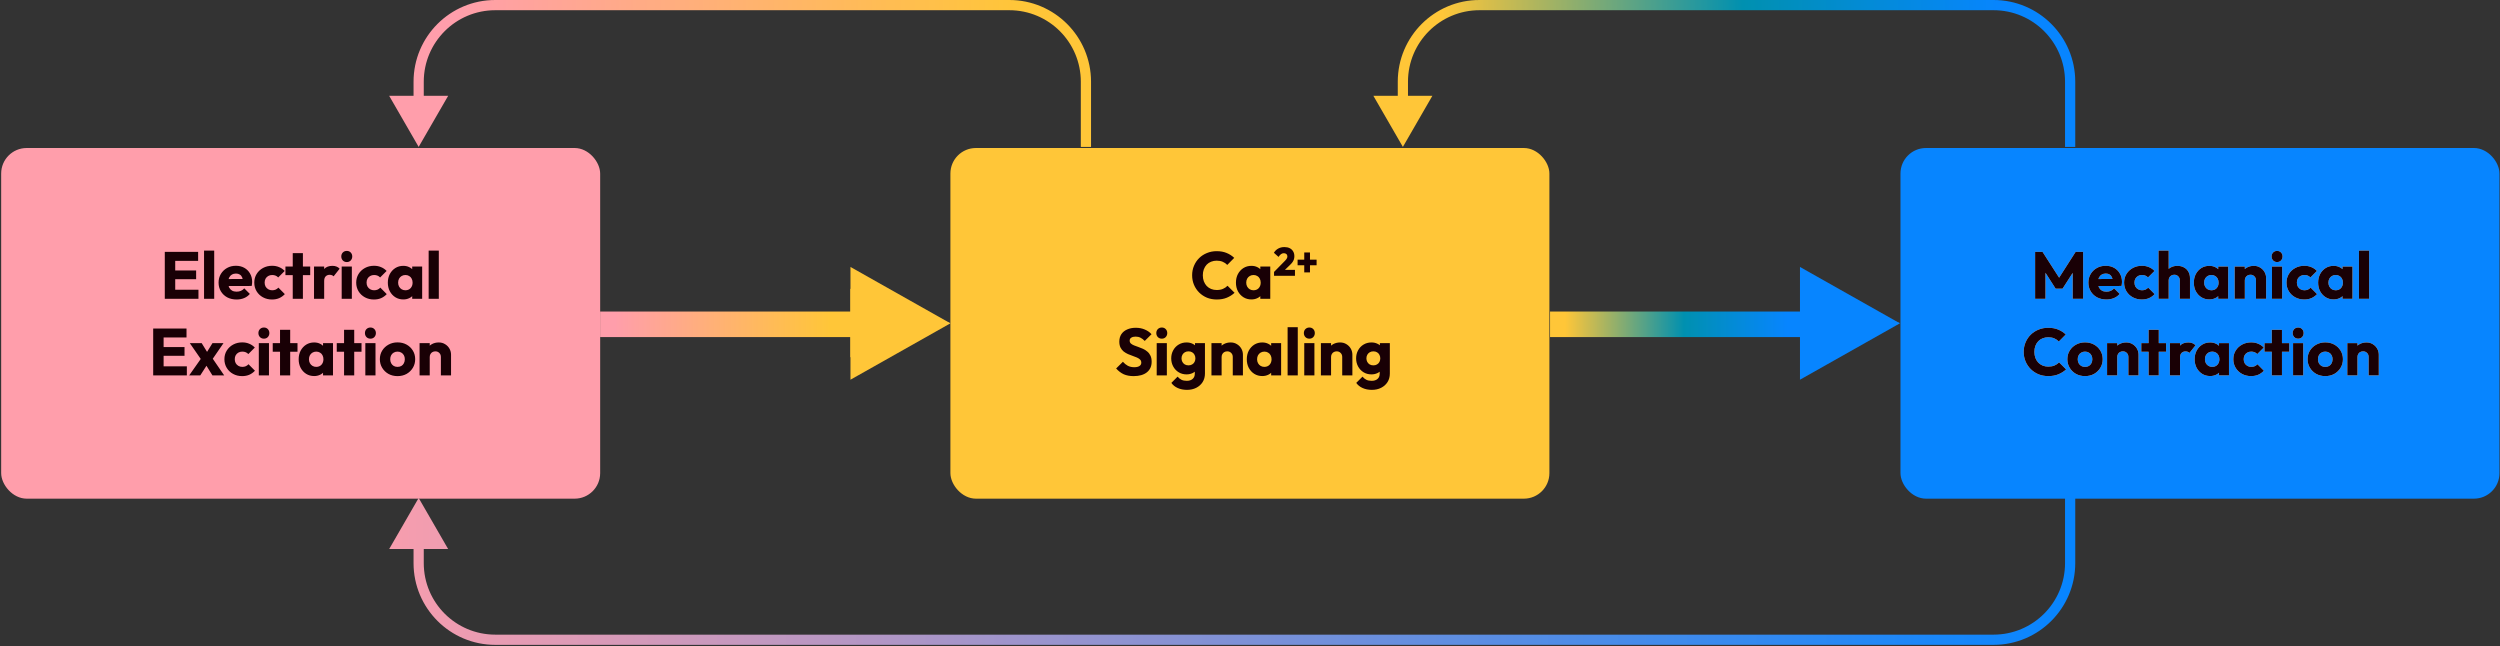 <?xml version="1.0" encoding="UTF-8"?>
<svg xmlns="http://www.w3.org/2000/svg" width="979" height="253" viewBox="0 0 979 253" fill="none">
  <rect x="0" y="0" width="979" height="253" fill="#333333" stroke="none"/>
  <rect x="0.458" y="57.958" width="234.566" height="137.319" rx="10" fill="#FF9EAB"></rect>
  <path d="M64.533 117V98.644H68.615V117H64.533ZM67.653 117V113.464H77.715V117H67.653ZM67.653 109.33V105.924H76.805V109.33H67.653ZM67.653 102.154V98.644H77.585V102.154H67.653ZM79.905 117V98.124H83.883V117H79.905ZM92.664 117.286C91.295 117.286 90.073 117.009 88.998 116.454C87.941 115.882 87.109 115.093 86.502 114.088C85.895 113.083 85.592 111.947 85.592 110.682C85.592 109.417 85.887 108.29 86.476 107.302C87.083 106.297 87.897 105.508 88.92 104.936C89.943 104.364 91.095 104.078 92.378 104.078C93.626 104.078 94.727 104.347 95.68 104.884C96.633 105.421 97.379 106.167 97.916 107.12C98.471 108.073 98.748 109.165 98.748 110.396C98.748 110.621 98.731 110.864 98.696 111.124C98.679 111.367 98.635 111.653 98.566 111.982L87.672 112.008V109.278L96.876 109.252L95.16 110.396C95.143 109.668 95.03 109.07 94.822 108.602C94.614 108.117 94.302 107.753 93.886 107.51C93.487 107.25 92.993 107.12 92.404 107.12C91.78 107.12 91.234 107.267 90.766 107.562C90.315 107.839 89.96 108.238 89.7 108.758C89.457 109.278 89.336 109.911 89.336 110.656C89.336 111.401 89.466 112.043 89.726 112.58C90.003 113.1 90.385 113.507 90.87 113.802C91.373 114.079 91.962 114.218 92.638 114.218C93.262 114.218 93.825 114.114 94.328 113.906C94.831 113.681 95.273 113.351 95.654 112.918L97.838 115.102C97.214 115.83 96.46 116.376 95.576 116.74C94.692 117.104 93.721 117.286 92.664 117.286ZM106.518 117.286C105.218 117.286 104.04 117 102.982 116.428C101.925 115.856 101.093 115.067 100.486 114.062C99.88 113.057 99.576 111.93 99.576 110.682C99.576 109.417 99.88 108.29 100.486 107.302C101.11 106.297 101.951 105.508 103.008 104.936C104.066 104.364 105.253 104.078 106.57 104.078C107.558 104.078 108.46 104.251 109.274 104.598C110.106 104.927 110.843 105.43 111.484 106.106L108.936 108.654C108.642 108.325 108.295 108.082 107.896 107.926C107.515 107.77 107.073 107.692 106.57 107.692C105.998 107.692 105.487 107.822 105.036 108.082C104.603 108.325 104.256 108.671 103.996 109.122C103.754 109.555 103.632 110.067 103.632 110.656C103.632 111.245 103.754 111.765 103.996 112.216C104.256 112.667 104.612 113.022 105.062 113.282C105.513 113.542 106.016 113.672 106.57 113.672C107.09 113.672 107.55 113.585 107.948 113.412C108.364 113.221 108.72 112.961 109.014 112.632L111.536 115.18C110.878 115.873 110.132 116.402 109.3 116.766C108.468 117.113 107.541 117.286 106.518 117.286ZM114.638 117V99.138H118.616V117H114.638ZM111.778 107.744V104.364H121.476V107.744H111.778ZM122.968 117V104.364H126.946V117H122.968ZM126.946 110.058L125.282 108.758C125.612 107.285 126.166 106.141 126.946 105.326C127.726 104.511 128.81 104.104 130.196 104.104C130.803 104.104 131.332 104.199 131.782 104.39C132.25 104.563 132.658 104.841 133.004 105.222L130.638 108.212C130.465 108.021 130.248 107.874 129.988 107.77C129.728 107.666 129.434 107.614 129.104 107.614C128.446 107.614 127.917 107.822 127.518 108.238C127.137 108.637 126.946 109.243 126.946 110.058ZM133.804 117V104.364H137.782V117H133.804ZM135.806 102.622C135.182 102.622 134.662 102.414 134.246 101.998C133.847 101.565 133.648 101.045 133.648 100.438C133.648 99.814 133.847 99.294 134.246 98.878C134.662 98.462 135.182 98.254 135.806 98.254C136.43 98.254 136.941 98.462 137.34 98.878C137.739 99.294 137.938 99.814 137.938 100.438C137.938 101.045 137.739 101.565 137.34 101.998C136.941 102.414 136.43 102.622 135.806 102.622ZM146.433 117.286C145.133 117.286 143.955 117 142.897 116.428C141.84 115.856 141.008 115.067 140.401 114.062C139.795 113.057 139.491 111.93 139.491 110.682C139.491 109.417 139.795 108.29 140.401 107.302C141.025 106.297 141.866 105.508 142.923 104.936C143.981 104.364 145.168 104.078 146.485 104.078C147.473 104.078 148.375 104.251 149.189 104.598C150.021 104.927 150.758 105.43 151.399 106.106L148.851 108.654C148.557 108.325 148.21 108.082 147.811 107.926C147.43 107.77 146.988 107.692 146.485 107.692C145.913 107.692 145.402 107.822 144.951 108.082C144.518 108.325 144.171 108.671 143.911 109.122C143.669 109.555 143.547 110.067 143.547 110.656C143.547 111.245 143.669 111.765 143.911 112.216C144.171 112.667 144.527 113.022 144.977 113.282C145.428 113.542 145.931 113.672 146.485 113.672C147.005 113.672 147.465 113.585 147.863 113.412C148.279 113.221 148.635 112.961 148.929 112.632L151.451 115.18C150.793 115.873 150.047 116.402 149.215 116.766C148.383 117.113 147.456 117.286 146.433 117.286ZM157.935 117.26C156.774 117.26 155.734 116.974 154.815 116.402C153.914 115.83 153.194 115.05 152.657 114.062C152.137 113.074 151.877 111.947 151.877 110.682C151.877 109.417 152.137 108.29 152.657 107.302C153.194 106.314 153.914 105.534 154.815 104.962C155.734 104.39 156.774 104.104 157.935 104.104C158.784 104.104 159.547 104.269 160.223 104.598C160.916 104.927 161.48 105.387 161.913 105.976C162.346 106.548 162.589 107.207 162.641 107.952V113.412C162.589 114.157 162.346 114.825 161.913 115.414C161.497 115.986 160.942 116.437 160.249 116.766C159.556 117.095 158.784 117.26 157.935 117.26ZM158.741 113.672C159.59 113.672 160.275 113.395 160.795 112.84C161.315 112.268 161.575 111.549 161.575 110.682C161.575 110.093 161.454 109.573 161.211 109.122C160.986 108.671 160.656 108.325 160.223 108.082C159.807 107.822 159.322 107.692 158.767 107.692C158.212 107.692 157.718 107.822 157.285 108.082C156.869 108.325 156.531 108.671 156.271 109.122C156.028 109.573 155.907 110.093 155.907 110.682C155.907 111.254 156.028 111.765 156.271 112.216C156.514 112.667 156.852 113.022 157.285 113.282C157.718 113.542 158.204 113.672 158.741 113.672ZM161.419 117V113.594L162.017 110.526L161.419 107.458V104.364H165.319V117H161.419ZM167.86 117V98.124H171.838V117H167.86ZM59.988 147V128.644H64.07V147H59.988ZM63.108 147V143.464H73.17V147H63.108ZM63.108 139.33V135.924H72.26V139.33H63.108ZM63.108 132.154V128.644H73.04V132.154H63.108ZM83.186 147L80.144 142.086L79.286 141.54L74.32 134.364H78.974L81.808 138.966L82.64 139.486L87.788 147H83.186ZM74.086 147L79.26 139.642L81.522 142.19L78.428 147H74.086ZM82.614 141.514L80.352 138.966L83.212 134.364H87.528L82.614 141.514ZM94.819 147.286C93.519 147.286 92.341 147 91.283 146.428C90.226 145.856 89.394 145.067 88.787 144.062C88.181 143.057 87.877 141.93 87.877 140.682C87.877 139.417 88.181 138.29 88.787 137.302C89.411 136.297 90.252 135.508 91.309 134.936C92.367 134.364 93.554 134.078 94.871 134.078C95.859 134.078 96.761 134.251 97.575 134.598C98.407 134.927 99.144 135.43 99.785 136.106L97.237 138.654C96.943 138.325 96.596 138.082 96.197 137.926C95.816 137.77 95.374 137.692 94.871 137.692C94.299 137.692 93.788 137.822 93.337 138.082C92.904 138.325 92.557 138.671 92.297 139.122C92.055 139.555 91.933 140.067 91.933 140.656C91.933 141.245 92.055 141.765 92.297 142.216C92.557 142.667 92.913 143.022 93.363 143.282C93.814 143.542 94.317 143.672 94.871 143.672C95.391 143.672 95.851 143.585 96.249 143.412C96.665 143.221 97.021 142.961 97.315 142.632L99.837 145.18C99.179 145.873 98.433 146.402 97.601 146.766C96.769 147.113 95.842 147.286 94.819 147.286ZM101.348 147V134.364H105.326V147H101.348ZM103.35 132.622C102.726 132.622 102.206 132.414 101.79 131.998C101.391 131.565 101.192 131.045 101.192 130.438C101.192 129.814 101.391 129.294 101.79 128.878C102.206 128.462 102.726 128.254 103.35 128.254C103.974 128.254 104.485 128.462 104.884 128.878C105.282 129.294 105.482 129.814 105.482 130.438C105.482 131.045 105.282 131.565 104.884 131.998C104.485 132.414 103.974 132.622 103.35 132.622ZM109.661 147V129.138H113.639V147H109.661ZM106.801 137.744V134.364H116.499V137.744H106.801ZM123.016 147.26C121.855 147.26 120.815 146.974 119.896 146.402C118.995 145.83 118.275 145.05 117.738 144.062C117.218 143.074 116.958 141.947 116.958 140.682C116.958 139.417 117.218 138.29 117.738 137.302C118.275 136.314 118.995 135.534 119.896 134.962C120.815 134.39 121.855 134.104 123.016 134.104C123.865 134.104 124.628 134.269 125.304 134.598C125.997 134.927 126.561 135.387 126.994 135.976C127.427 136.548 127.67 137.207 127.722 137.952V143.412C127.67 144.157 127.427 144.825 126.994 145.414C126.578 145.986 126.023 146.437 125.33 146.766C124.637 147.095 123.865 147.26 123.016 147.26ZM123.822 143.672C124.671 143.672 125.356 143.395 125.876 142.84C126.396 142.268 126.656 141.549 126.656 140.682C126.656 140.093 126.535 139.573 126.292 139.122C126.067 138.671 125.737 138.325 125.304 138.082C124.888 137.822 124.403 137.692 123.848 137.692C123.293 137.692 122.799 137.822 122.366 138.082C121.95 138.325 121.612 138.671 121.352 139.122C121.109 139.573 120.988 140.093 120.988 140.682C120.988 141.254 121.109 141.765 121.352 142.216C121.595 142.667 121.933 143.022 122.366 143.282C122.799 143.542 123.285 143.672 123.822 143.672ZM126.5 147V143.594L127.098 140.526L126.5 137.458V134.364H130.4V147H126.5ZM134.735 147V129.138H138.713V147H134.735ZM131.875 137.744V134.364H141.573V137.744H131.875ZM143.066 147V134.364H147.044V147H143.066ZM145.068 132.622C144.444 132.622 143.924 132.414 143.508 131.998C143.109 131.565 142.91 131.045 142.91 130.438C142.91 129.814 143.109 129.294 143.508 128.878C143.924 128.462 144.444 128.254 145.068 128.254C145.692 128.254 146.203 128.462 146.602 128.878C147 129.294 147.2 129.814 147.2 130.438C147.2 131.045 147 131.565 146.602 131.998C146.203 132.414 145.692 132.622 145.068 132.622ZM155.669 147.286C154.369 147.286 153.19 147 152.133 146.428C151.093 145.839 150.269 145.041 149.663 144.036C149.056 143.031 148.753 141.904 148.753 140.656C148.753 139.408 149.056 138.29 149.663 137.302C150.269 136.314 151.093 135.534 152.133 134.962C153.173 134.373 154.351 134.078 155.669 134.078C156.986 134.078 158.165 134.364 159.205 134.936C160.245 135.508 161.068 136.297 161.675 137.302C162.281 138.29 162.585 139.408 162.585 140.656C162.585 141.904 162.281 143.031 161.675 144.036C161.068 145.041 160.245 145.839 159.205 146.428C158.165 147 156.986 147.286 155.669 147.286ZM155.669 143.672C156.241 143.672 156.743 143.551 157.177 143.308C157.61 143.048 157.939 142.693 158.165 142.242C158.407 141.774 158.529 141.245 158.529 140.656C158.529 140.067 158.407 139.555 158.165 139.122C157.922 138.671 157.584 138.325 157.151 138.082C156.735 137.822 156.241 137.692 155.669 137.692C155.114 137.692 154.62 137.822 154.187 138.082C153.753 138.325 153.415 138.671 153.173 139.122C152.93 139.573 152.809 140.093 152.809 140.682C152.809 141.254 152.93 141.774 153.173 142.242C153.415 142.693 153.753 143.048 154.187 143.308C154.62 143.551 155.114 143.672 155.669 143.672ZM172.651 147V139.798C172.651 139.139 172.443 138.611 172.027 138.212C171.629 137.796 171.117 137.588 170.493 137.588C170.06 137.588 169.679 137.683 169.349 137.874C169.02 138.047 168.76 138.307 168.569 138.654C168.379 138.983 168.283 139.365 168.283 139.798L166.749 139.044C166.749 138.056 166.966 137.189 167.399 136.444C167.833 135.699 168.431 135.127 169.193 134.728C169.973 134.312 170.849 134.104 171.819 134.104C172.755 134.104 173.579 134.329 174.289 134.78C175.017 135.213 175.589 135.794 176.005 136.522C176.421 137.25 176.629 138.047 176.629 138.914V147H172.651ZM164.305 147V134.364H168.283V147H164.305Z" fill="#190005"></path>
  <rect x="372.179" y="57.958" width="234.566" height="137.319" rx="10" fill="#FFC638"></rect>
  <path d="M476.487 117.286C475.118 117.286 473.844 117.052 472.665 116.584C471.504 116.099 470.481 115.423 469.597 114.556C468.73 113.689 468.054 112.684 467.569 111.54C467.084 110.379 466.841 109.131 466.841 107.796C466.841 106.461 467.084 105.222 467.569 104.078C468.054 102.917 468.73 101.911 469.597 101.062C470.464 100.213 471.478 99.554 472.639 99.086C473.818 98.601 475.092 98.358 476.461 98.358C477.917 98.358 479.208 98.592 480.335 99.06C481.479 99.528 482.476 100.169 483.325 100.984L480.595 103.74C480.11 103.22 479.52 102.813 478.827 102.518C478.151 102.223 477.362 102.076 476.461 102.076C475.664 102.076 474.927 102.215 474.251 102.492C473.592 102.752 473.02 103.133 472.535 103.636C472.067 104.139 471.694 104.745 471.417 105.456C471.157 106.167 471.027 106.947 471.027 107.796C471.027 108.663 471.157 109.451 471.417 110.162C471.694 110.873 472.067 111.479 472.535 111.982C473.02 112.485 473.592 112.875 474.251 113.152C474.927 113.429 475.664 113.568 476.461 113.568C477.397 113.568 478.212 113.421 478.905 113.126C479.598 112.831 480.196 112.424 480.699 111.904L483.455 114.66C482.571 115.475 481.557 116.116 480.413 116.584C479.286 117.052 477.978 117.286 476.487 117.286ZM490.052 117.26C488.891 117.26 487.851 116.974 486.932 116.402C486.031 115.83 485.311 115.05 484.774 114.062C484.254 113.074 483.994 111.947 483.994 110.682C483.994 109.417 484.254 108.29 484.774 107.302C485.311 106.314 486.031 105.534 486.932 104.962C487.851 104.39 488.891 104.104 490.052 104.104C490.901 104.104 491.664 104.269 492.34 104.598C493.033 104.927 493.597 105.387 494.03 105.976C494.463 106.548 494.706 107.207 494.758 107.952V113.412C494.706 114.157 494.463 114.825 494.03 115.414C493.614 115.986 493.059 116.437 492.366 116.766C491.673 117.095 490.901 117.26 490.052 117.26ZM490.858 113.672C491.707 113.672 492.392 113.395 492.912 112.84C493.432 112.268 493.692 111.549 493.692 110.682C493.692 110.093 493.571 109.573 493.328 109.122C493.103 108.671 492.773 108.325 492.34 108.082C491.924 107.822 491.439 107.692 490.884 107.692C490.329 107.692 489.835 107.822 489.402 108.082C488.986 108.325 488.648 108.671 488.388 109.122C488.145 109.573 488.024 110.093 488.024 110.682C488.024 111.254 488.145 111.765 488.388 112.216C488.631 112.667 488.969 113.022 489.402 113.282C489.835 113.542 490.321 113.672 490.858 113.672ZM493.536 117V113.594L494.134 110.526L493.536 107.458V104.364H497.436V117H493.536ZM498.916 106.487L503.253 102.072C503.461 101.843 503.633 101.64 503.768 101.464C503.903 101.276 503.997 101.105 504.049 100.949C504.111 100.782 504.142 100.611 504.142 100.434C504.142 100.039 504.012 99.727 503.752 99.498C503.503 99.269 503.17 99.155 502.754 99.155C502.359 99.155 502 99.269 501.677 99.498C501.355 99.716 501.022 100.086 500.679 100.606L498.854 98.983C499.301 98.255 499.873 97.704 500.57 97.33C501.267 96.945 502.067 96.752 502.972 96.752C503.773 96.752 504.465 96.898 505.047 97.189C505.629 97.48 506.077 97.896 506.389 98.437C506.711 98.968 506.872 99.597 506.872 100.325C506.872 100.762 506.815 101.167 506.701 101.542C506.586 101.906 506.404 102.27 506.155 102.634C505.905 102.987 505.572 103.362 505.156 103.757L502.286 106.549L498.916 106.487ZM498.916 108V106.487L501.241 105.676H507.106V108H498.916ZM508.138 103.882V101.682H515.58V103.882H508.138ZM510.744 98.858H512.99V106.674H510.744V98.858ZM443.941 147.286C442.433 147.286 441.133 147.043 440.041 146.558C438.966 146.055 437.978 145.301 437.077 144.296L439.729 141.67C440.318 142.346 440.968 142.875 441.679 143.256C442.407 143.62 443.248 143.802 444.201 143.802C445.068 143.802 445.735 143.646 446.203 143.334C446.688 143.022 446.931 142.589 446.931 142.034C446.931 141.531 446.775 141.124 446.463 140.812C446.151 140.5 445.735 140.231 445.215 140.006C444.712 139.781 444.149 139.564 443.525 139.356C442.918 139.148 442.312 138.914 441.705 138.654C441.098 138.377 440.535 138.039 440.015 137.64C439.512 137.224 439.105 136.713 438.793 136.106C438.481 135.482 438.325 134.702 438.325 133.766C438.325 132.639 438.594 131.669 439.131 130.854C439.686 130.039 440.448 129.424 441.419 129.008C442.39 128.575 443.508 128.358 444.773 128.358C446.056 128.358 447.226 128.583 448.283 129.034C449.358 129.485 450.242 130.1 450.935 130.88L448.283 133.506C447.728 132.934 447.165 132.509 446.593 132.232C446.038 131.955 445.406 131.816 444.695 131.816C443.984 131.816 443.421 131.955 443.005 132.232C442.589 132.492 442.381 132.873 442.381 133.376C442.381 133.844 442.537 134.225 442.849 134.52C443.161 134.797 443.568 135.04 444.071 135.248C444.591 135.456 445.154 135.664 445.761 135.872C446.385 136.08 447 136.323 447.607 136.6C448.214 136.877 448.768 137.233 449.271 137.666C449.791 138.082 450.207 138.619 450.519 139.278C450.831 139.919 450.987 140.717 450.987 141.67C450.987 143.421 450.363 144.799 449.115 145.804C447.867 146.792 446.142 147.286 443.941 147.286ZM452.963 147V134.364H456.941V147H452.963ZM454.965 132.622C454.341 132.622 453.821 132.414 453.405 131.998C453.007 131.565 452.807 131.045 452.807 130.438C452.807 129.814 453.007 129.294 453.405 128.878C453.821 128.462 454.341 128.254 454.965 128.254C455.589 128.254 456.101 128.462 456.499 128.878C456.898 129.294 457.097 129.814 457.097 130.438C457.097 131.045 456.898 131.565 456.499 131.998C456.101 132.414 455.589 132.622 454.965 132.622ZM464.839 152.668C463.452 152.668 462.23 152.425 461.173 151.94C460.133 151.472 459.309 150.805 458.703 149.938L461.147 147.494C461.597 148.031 462.1 148.439 462.655 148.716C463.227 148.993 463.911 149.132 464.709 149.132C465.697 149.132 466.468 148.889 467.023 148.404C467.595 147.919 467.881 147.234 467.881 146.35V143.126L468.557 140.37L467.959 137.614V134.364H471.859V146.246C471.859 147.546 471.555 148.673 470.949 149.626C470.342 150.579 469.51 151.325 468.453 151.862C467.395 152.399 466.191 152.668 464.839 152.668ZM464.657 146.61C463.495 146.61 462.464 146.333 461.563 145.778C460.661 145.223 459.951 144.469 459.431 143.516C458.911 142.563 458.651 141.505 458.651 140.344C458.651 139.165 458.911 138.108 459.431 137.172C459.951 136.219 460.661 135.473 461.563 134.936C462.464 134.381 463.495 134.104 464.657 134.104C465.523 134.104 466.295 134.269 466.971 134.598C467.664 134.91 468.219 135.361 468.635 135.95C469.068 136.522 469.311 137.189 469.363 137.952V142.762C469.311 143.507 469.068 144.175 468.635 144.764C468.219 145.336 467.664 145.787 466.971 146.116C466.277 146.445 465.506 146.61 464.657 146.61ZM465.411 143.074C465.965 143.074 466.442 142.953 466.841 142.71C467.257 142.467 467.569 142.147 467.777 141.748C468.002 141.332 468.115 140.864 468.115 140.344C468.115 139.824 468.002 139.356 467.777 138.94C467.569 138.524 467.257 138.195 466.841 137.952C466.442 137.709 465.965 137.588 465.411 137.588C464.873 137.588 464.397 137.709 463.981 137.952C463.565 138.195 463.244 138.524 463.019 138.94C462.793 139.356 462.681 139.824 462.681 140.344C462.681 140.829 462.793 141.289 463.019 141.722C463.244 142.138 463.556 142.467 463.955 142.71C464.371 142.953 464.856 143.074 465.411 143.074ZM482.752 147V139.798C482.752 139.139 482.544 138.611 482.128 138.212C481.73 137.796 481.218 137.588 480.594 137.588C480.161 137.588 479.78 137.683 479.45 137.874C479.121 138.047 478.861 138.307 478.67 138.654C478.48 138.983 478.384 139.365 478.384 139.798L476.85 139.044C476.85 138.056 477.067 137.189 477.5 136.444C477.934 135.699 478.532 135.127 479.294 134.728C480.074 134.312 480.95 134.104 481.92 134.104C482.856 134.104 483.68 134.329 484.39 134.78C485.118 135.213 485.69 135.794 486.106 136.522C486.522 137.25 486.73 138.047 486.73 138.914V147H482.752ZM474.406 147V134.364H478.384V147H474.406ZM494.303 147.26C493.142 147.26 492.102 146.974 491.183 146.402C490.282 145.83 489.562 145.05 489.025 144.062C488.505 143.074 488.245 141.947 488.245 140.682C488.245 139.417 488.505 138.29 489.025 137.302C489.562 136.314 490.282 135.534 491.183 134.962C492.102 134.39 493.142 134.104 494.303 134.104C495.152 134.104 495.915 134.269 496.591 134.598C497.284 134.927 497.848 135.387 498.281 135.976C498.714 136.548 498.957 137.207 499.009 137.952V143.412C498.957 144.157 498.714 144.825 498.281 145.414C497.865 145.986 497.31 146.437 496.617 146.766C495.924 147.095 495.152 147.26 494.303 147.26ZM495.109 143.672C495.958 143.672 496.643 143.395 497.163 142.84C497.683 142.268 497.943 141.549 497.943 140.682C497.943 140.093 497.822 139.573 497.579 139.122C497.354 138.671 497.024 138.325 496.591 138.082C496.175 137.822 495.69 137.692 495.135 137.692C494.58 137.692 494.086 137.822 493.653 138.082C493.237 138.325 492.899 138.671 492.639 139.122C492.396 139.573 492.275 140.093 492.275 140.682C492.275 141.254 492.396 141.765 492.639 142.216C492.882 142.667 493.22 143.022 493.653 143.282C494.086 143.542 494.572 143.672 495.109 143.672ZM497.787 147V143.594L498.385 140.526L497.787 137.458V134.364H501.687V147H497.787ZM504.228 147V128.124H508.206V147H504.228ZM510.747 147V134.364H514.725V147H510.747ZM512.749 132.622C512.125 132.622 511.605 132.414 511.189 131.998C510.791 131.565 510.591 131.045 510.591 130.438C510.591 129.814 510.791 129.294 511.189 128.878C511.605 128.462 512.125 128.254 512.749 128.254C513.373 128.254 513.885 128.462 514.283 128.878C514.682 129.294 514.881 129.814 514.881 130.438C514.881 131.045 514.682 131.565 514.283 131.998C513.885 132.414 513.373 132.622 512.749 132.622ZM525.613 147V139.798C525.613 139.139 525.405 138.611 524.989 138.212C524.59 137.796 524.079 137.588 523.455 137.588C523.021 137.588 522.64 137.683 522.311 137.874C521.981 138.047 521.721 138.307 521.531 138.654C521.34 138.983 521.245 139.365 521.245 139.798L519.711 139.044C519.711 138.056 519.927 137.189 520.361 136.444C520.794 135.699 521.392 135.127 522.155 134.728C522.935 134.312 523.81 134.104 524.781 134.104C525.717 134.104 526.54 134.329 527.251 134.78C527.979 135.213 528.551 135.794 528.967 136.522C529.383 137.25 529.591 138.047 529.591 138.914V147H525.613ZM517.267 147V134.364H521.245V147H517.267ZM537.242 152.668C535.855 152.668 534.633 152.425 533.576 151.94C532.536 151.472 531.712 150.805 531.106 149.938L533.55 147.494C534 148.031 534.503 148.439 535.058 148.716C535.63 148.993 536.314 149.132 537.112 149.132C538.1 149.132 538.871 148.889 539.426 148.404C539.998 147.919 540.284 147.234 540.284 146.35V143.126L540.96 140.37L540.362 137.614V134.364H544.262V146.246C544.262 147.546 543.958 148.673 543.352 149.626C542.745 150.579 541.913 151.325 540.856 151.862C539.798 152.399 538.594 152.668 537.242 152.668ZM537.06 146.61C535.898 146.61 534.867 146.333 533.966 145.778C533.064 145.223 532.354 144.469 531.834 143.516C531.314 142.563 531.054 141.505 531.054 140.344C531.054 139.165 531.314 138.108 531.834 137.172C532.354 136.219 533.064 135.473 533.966 134.936C534.867 134.381 535.898 134.104 537.06 134.104C537.926 134.104 538.698 134.269 539.374 134.598C540.067 134.91 540.622 135.361 541.038 135.95C541.471 136.522 541.714 137.189 541.766 137.952V142.762C541.714 143.507 541.471 144.175 541.038 144.764C540.622 145.336 540.067 145.787 539.374 146.116C538.68 146.445 537.909 146.61 537.06 146.61ZM537.814 143.074C538.368 143.074 538.845 142.953 539.244 142.71C539.66 142.467 539.972 142.147 540.18 141.748C540.405 141.332 540.518 140.864 540.518 140.344C540.518 139.824 540.405 139.356 540.18 138.94C539.972 138.524 539.66 138.195 539.244 137.952C538.845 137.709 538.368 137.588 537.814 137.588C537.276 137.588 536.8 137.709 536.384 137.952C535.968 138.195 535.647 138.524 535.422 138.94C535.196 139.356 535.084 139.824 535.084 140.344C535.084 140.829 535.196 141.289 535.422 141.722C535.647 142.138 535.959 142.467 536.358 142.71C536.774 142.953 537.259 143.074 537.814 143.074Z" fill="#190005"></path>
  <rect x="744.228" y="57.958" width="234.566" height="137.319" rx="10" fill="#0785FF"></rect>
  <path d="M796.954 117V98.644H799.866L807.094 109.902H805.612L812.814 98.644H815.752V117H811.67V105.534L812.398 105.716L807.692 113.048H804.988L800.308 105.716L801.01 105.534V117H796.954ZM824.888 117.286C823.519 117.286 822.297 117.009 821.222 116.454C820.165 115.882 819.333 115.093 818.726 114.088C818.119 113.083 817.816 111.947 817.816 110.682C817.816 109.417 818.111 108.29 818.7 107.302C819.307 106.297 820.121 105.508 821.144 104.936C822.167 104.364 823.319 104.078 824.602 104.078C825.85 104.078 826.951 104.347 827.904 104.884C828.857 105.421 829.603 106.167 830.14 107.12C830.695 108.073 830.972 109.165 830.972 110.396C830.972 110.621 830.955 110.864 830.92 111.124C830.903 111.367 830.859 111.653 830.79 111.982L819.896 112.008V109.278L829.1 109.252L827.384 110.396C827.367 109.668 827.254 109.07 827.046 108.602C826.838 108.117 826.526 107.753 826.11 107.51C825.711 107.25 825.217 107.12 824.628 107.12C824.004 107.12 823.458 107.267 822.99 107.562C822.539 107.839 822.184 108.238 821.924 108.758C821.681 109.278 821.56 109.911 821.56 110.656C821.56 111.401 821.69 112.043 821.95 112.58C822.227 113.1 822.609 113.507 823.094 113.802C823.597 114.079 824.186 114.218 824.862 114.218C825.486 114.218 826.049 114.114 826.552 113.906C827.055 113.681 827.497 113.351 827.878 112.918L830.062 115.102C829.438 115.83 828.684 116.376 827.8 116.74C826.916 117.104 825.945 117.286 824.888 117.286ZM838.742 117.286C837.442 117.286 836.263 117 835.206 116.428C834.149 115.856 833.317 115.067 832.71 114.062C832.103 113.057 831.8 111.93 831.8 110.682C831.8 109.417 832.103 108.29 832.71 107.302C833.334 106.297 834.175 105.508 835.232 104.936C836.289 104.364 837.477 104.078 838.794 104.078C839.782 104.078 840.683 104.251 841.498 104.598C842.33 104.927 843.067 105.43 843.708 106.106L841.16 108.654C840.865 108.325 840.519 108.082 840.12 107.926C839.739 107.77 839.297 107.692 838.794 107.692C838.222 107.692 837.711 107.822 837.26 108.082C836.827 108.325 836.48 108.671 836.22 109.122C835.977 109.555 835.856 110.067 835.856 110.656C835.856 111.245 835.977 111.765 836.22 112.216C836.48 112.667 836.835 113.022 837.286 113.282C837.737 113.542 838.239 113.672 838.794 113.672C839.314 113.672 839.773 113.585 840.172 113.412C840.588 113.221 840.943 112.961 841.238 112.632L843.76 115.18C843.101 115.873 842.356 116.402 841.524 116.766C840.692 117.113 839.765 117.286 838.742 117.286ZM853.617 117V109.798C853.617 109.139 853.409 108.611 852.993 108.212C852.594 107.796 852.083 107.588 851.459 107.588C851.025 107.588 850.644 107.683 850.315 107.874C849.985 108.047 849.725 108.307 849.535 108.654C849.344 108.983 849.249 109.365 849.249 109.798L847.715 109.044C847.715 108.056 847.923 107.189 848.339 106.444C848.755 105.699 849.335 105.127 850.081 104.728C850.826 104.312 851.684 104.104 852.655 104.104C853.643 104.104 854.509 104.312 855.255 104.728C856 105.127 856.572 105.69 856.971 106.418C857.387 107.129 857.595 107.961 857.595 108.914V117H853.617ZM845.271 117V98.124H849.249V117H845.271ZM865.168 117.26C864.006 117.26 862.966 116.974 862.048 116.402C861.146 115.83 860.427 115.05 859.89 114.062C859.37 113.074 859.11 111.947 859.11 110.682C859.11 109.417 859.37 108.29 859.89 107.302C860.427 106.314 861.146 105.534 862.048 104.962C862.966 104.39 864.006 104.104 865.168 104.104C866.017 104.104 866.78 104.269 867.456 104.598C868.149 104.927 868.712 105.387 869.146 105.976C869.579 106.548 869.822 107.207 869.874 107.952V113.412C869.822 114.157 869.579 114.825 869.146 115.414C868.73 115.986 868.175 116.437 867.482 116.766C866.788 117.095 866.017 117.26 865.168 117.26ZM865.974 113.672C866.823 113.672 867.508 113.395 868.028 112.84C868.548 112.268 868.808 111.549 868.808 110.682C868.808 110.093 868.686 109.573 868.444 109.122C868.218 108.671 867.889 108.325 867.456 108.082C867.04 107.822 866.554 107.692 866 107.692C865.445 107.692 864.951 107.822 864.518 108.082C864.102 108.325 863.764 108.671 863.504 109.122C863.261 109.573 863.14 110.093 863.14 110.682C863.14 111.254 863.261 111.765 863.504 112.216C863.746 112.667 864.084 113.022 864.518 113.282C864.951 113.542 865.436 113.672 865.974 113.672ZM868.652 117V113.594L869.25 110.526L868.652 107.458V104.364H872.552V117H868.652ZM883.438 117V109.798C883.438 109.139 883.23 108.611 882.814 108.212C882.416 107.796 881.904 107.588 881.28 107.588C880.847 107.588 880.466 107.683 880.136 107.874C879.807 108.047 879.547 108.307 879.356 108.654C879.166 108.983 879.07 109.365 879.07 109.798L877.536 109.044C877.536 108.056 877.753 107.189 878.186 106.444C878.62 105.699 879.218 105.127 879.98 104.728C880.76 104.312 881.636 104.104 882.606 104.104C883.542 104.104 884.366 104.329 885.076 104.78C885.804 105.213 886.376 105.794 886.792 106.522C887.208 107.25 887.416 108.047 887.416 108.914V117H883.438ZM875.092 117V104.364H879.07V117H875.092ZM889.711 117V104.364H893.689V117H889.711ZM891.713 102.622C891.089 102.622 890.569 102.414 890.153 101.998C889.755 101.565 889.555 101.045 889.555 100.438C889.555 99.814 889.755 99.294 890.153 98.878C890.569 98.462 891.089 98.254 891.713 98.254C892.337 98.254 892.849 98.462 893.247 98.878C893.646 99.294 893.845 99.814 893.845 100.438C893.845 101.045 893.646 101.565 893.247 101.998C892.849 102.414 892.337 102.622 891.713 102.622ZM902.341 117.286C901.041 117.286 899.862 117 898.805 116.428C897.747 115.856 896.915 115.067 896.309 114.062C895.702 113.057 895.399 111.93 895.399 110.682C895.399 109.417 895.702 108.29 896.309 107.302C896.933 106.297 897.773 105.508 898.831 104.936C899.888 104.364 901.075 104.078 902.393 104.078C903.381 104.078 904.282 104.251 905.097 104.598C905.929 104.927 906.665 105.43 907.307 106.106L904.759 108.654C904.464 108.325 904.117 108.082 903.719 107.926C903.337 107.77 902.895 107.692 902.393 107.692C901.821 107.692 901.309 107.822 900.859 108.082C900.425 108.325 900.079 108.671 899.819 109.122C899.576 109.555 899.455 110.067 899.455 110.656C899.455 111.245 899.576 111.765 899.819 112.216C900.079 112.667 900.434 113.022 900.885 113.282C901.335 113.542 901.838 113.672 902.393 113.672C902.913 113.672 903.372 113.585 903.771 113.412C904.187 113.221 904.542 112.961 904.837 112.632L907.359 115.18C906.7 115.873 905.955 116.402 905.123 116.766C904.291 117.113 903.363 117.286 902.341 117.286ZM913.842 117.26C912.681 117.26 911.641 116.974 910.722 116.402C909.821 115.83 909.102 115.05 908.564 114.062C908.044 113.074 907.784 111.947 907.784 110.682C907.784 109.417 908.044 108.29 908.564 107.302C909.102 106.314 909.821 105.534 910.722 104.962C911.641 104.39 912.681 104.104 913.842 104.104C914.692 104.104 915.454 104.269 916.13 104.598C916.824 104.927 917.387 105.387 917.82 105.976C918.254 106.548 918.496 107.207 918.548 107.952V113.412C918.496 114.157 918.254 114.825 917.82 115.414C917.404 115.986 916.85 116.437 916.156 116.766C915.463 117.095 914.692 117.26 913.842 117.26ZM914.648 113.672C915.498 113.672 916.182 113.395 916.702 112.84C917.222 112.268 917.482 111.549 917.482 110.682C917.482 110.093 917.361 109.573 917.118 109.122C916.893 108.671 916.564 108.325 916.13 108.082C915.714 107.822 915.229 107.692 914.674 107.692C914.12 107.692 913.626 107.822 913.192 108.082C912.776 108.325 912.438 108.671 912.178 109.122C911.936 109.573 911.814 110.093 911.814 110.682C911.814 111.254 911.936 111.765 912.178 112.216C912.421 112.667 912.759 113.022 913.192 113.282C913.626 113.542 914.111 113.672 914.648 113.672ZM917.326 117V113.594L917.924 110.526L917.326 107.458V104.364H921.226V117H917.326ZM923.767 117V98.124H927.745V117H923.767ZM802.125 147.286C800.755 147.286 799.481 147.052 798.303 146.584C797.141 146.099 796.119 145.423 795.235 144.556C794.368 143.689 793.692 142.684 793.207 141.54C792.721 140.379 792.479 139.131 792.479 137.796C792.479 136.461 792.721 135.222 793.207 134.078C793.692 132.917 794.368 131.911 795.235 131.062C796.101 130.213 797.115 129.554 798.277 129.086C799.455 128.601 800.729 128.358 802.099 128.358C803.555 128.358 804.846 128.592 805.973 129.06C807.117 129.528 808.113 130.169 808.963 130.984L806.233 133.74C805.747 133.22 805.158 132.813 804.465 132.518C803.789 132.223 803 132.076 802.099 132.076C801.301 132.076 800.565 132.215 799.889 132.492C799.23 132.752 798.658 133.133 798.173 133.636C797.705 134.139 797.332 134.745 797.055 135.456C796.795 136.167 796.665 136.947 796.665 137.796C796.665 138.663 796.795 139.451 797.055 140.162C797.332 140.873 797.705 141.479 798.173 141.982C798.658 142.485 799.23 142.875 799.889 143.152C800.565 143.429 801.301 143.568 802.099 143.568C803.035 143.568 803.849 143.421 804.543 143.126C805.236 142.831 805.834 142.424 806.337 141.904L809.093 144.66C808.209 145.475 807.195 146.116 806.051 146.584C804.924 147.052 803.615 147.286 802.125 147.286ZM816.496 147.286C815.196 147.286 814.017 147 812.96 146.428C811.92 145.839 811.096 145.041 810.49 144.036C809.883 143.031 809.58 141.904 809.58 140.656C809.58 139.408 809.883 138.29 810.49 137.302C811.096 136.314 811.92 135.534 812.96 134.962C814 134.373 815.178 134.078 816.496 134.078C817.813 134.078 818.992 134.364 820.032 134.936C821.072 135.508 821.895 136.297 822.502 137.302C823.108 138.29 823.412 139.408 823.412 140.656C823.412 141.904 823.108 143.031 822.502 144.036C821.895 145.041 821.072 145.839 820.032 146.428C818.992 147 817.813 147.286 816.496 147.286ZM816.496 143.672C817.068 143.672 817.57 143.551 818.004 143.308C818.437 143.048 818.766 142.693 818.992 142.242C819.234 141.774 819.356 141.245 819.356 140.656C819.356 140.067 819.234 139.555 818.992 139.122C818.749 138.671 818.411 138.325 817.978 138.082C817.562 137.822 817.068 137.692 816.496 137.692C815.941 137.692 815.447 137.822 815.014 138.082C814.58 138.325 814.242 138.671 814 139.122C813.757 139.573 813.636 140.093 813.636 140.682C813.636 141.254 813.757 141.774 814 142.242C814.242 142.693 814.58 143.048 815.014 143.308C815.447 143.551 815.941 143.672 816.496 143.672ZM833.478 147V139.798C833.478 139.139 833.27 138.611 832.854 138.212C832.456 137.796 831.944 137.588 831.32 137.588C830.887 137.588 830.506 137.683 830.176 137.874C829.847 138.047 829.587 138.307 829.396 138.654C829.206 138.983 829.11 139.365 829.11 139.798L827.576 139.044C827.576 138.056 827.793 137.189 828.226 136.444C828.66 135.699 829.258 135.127 830.02 134.728C830.8 134.312 831.676 134.104 832.646 134.104C833.582 134.104 834.406 134.329 835.116 134.78C835.844 135.213 836.416 135.794 836.832 136.522C837.248 137.25 837.456 138.047 837.456 138.914V147H833.478ZM825.132 147V134.364H829.11V147H825.132ZM841.393 147V129.138H845.371V147H841.393ZM838.533 137.744V134.364H848.231V137.744H838.533ZM849.724 147V134.364H853.702V147H849.724ZM853.702 140.058L852.038 138.758C852.367 137.285 852.922 136.141 853.702 135.326C854.482 134.511 855.565 134.104 856.952 134.104C857.558 134.104 858.087 134.199 858.538 134.39C859.006 134.563 859.413 134.841 859.76 135.222L857.394 138.212C857.22 138.021 857.004 137.874 856.744 137.77C856.484 137.666 856.189 137.614 855.86 137.614C855.201 137.614 854.672 137.822 854.274 138.238C853.892 138.637 853.702 139.243 853.702 140.058ZM865.482 147.26C864.321 147.26 863.281 146.974 862.362 146.402C861.461 145.83 860.741 145.05 860.204 144.062C859.684 143.074 859.424 141.947 859.424 140.682C859.424 139.417 859.684 138.29 860.204 137.302C860.741 136.314 861.461 135.534 862.362 134.962C863.281 134.39 864.321 134.104 865.482 134.104C866.331 134.104 867.094 134.269 867.77 134.598C868.463 134.927 869.027 135.387 869.46 135.976C869.893 136.548 870.136 137.207 870.188 137.952V143.412C870.136 144.157 869.893 144.825 869.46 145.414C869.044 145.986 868.489 146.437 867.796 146.766C867.103 147.095 866.331 147.26 865.482 147.26ZM866.288 143.672C867.137 143.672 867.822 143.395 868.342 142.84C868.862 142.268 869.122 141.549 869.122 140.682C869.122 140.093 869.001 139.573 868.758 139.122C868.533 138.671 868.203 138.325 867.77 138.082C867.354 137.822 866.869 137.692 866.314 137.692C865.759 137.692 865.265 137.822 864.832 138.082C864.416 138.325 864.078 138.671 863.818 139.122C863.575 139.573 863.454 140.093 863.454 140.682C863.454 141.254 863.575 141.765 863.818 142.216C864.061 142.667 864.399 143.022 864.832 143.282C865.265 143.542 865.751 143.672 866.288 143.672ZM868.966 147V143.594L869.564 140.526L868.966 137.458V134.364H872.866V147H868.966ZM881.517 147.286C880.217 147.286 879.038 147 877.981 146.428C876.923 145.856 876.091 145.067 875.485 144.062C874.878 143.057 874.575 141.93 874.575 140.682C874.575 139.417 874.878 138.29 875.485 137.302C876.109 136.297 876.949 135.508 878.007 134.936C879.064 134.364 880.251 134.078 881.569 134.078C882.557 134.078 883.458 134.251 884.273 134.598C885.105 134.927 885.841 135.43 886.483 136.106L883.935 138.654C883.64 138.325 883.293 138.082 882.895 137.926C882.513 137.77 882.071 137.692 881.569 137.692C880.997 137.692 880.485 137.822 880.035 138.082C879.601 138.325 879.255 138.671 878.995 139.122C878.752 139.555 878.631 140.067 878.631 140.656C878.631 141.245 878.752 141.765 878.995 142.216C879.255 142.667 879.61 143.022 880.061 143.282C880.511 143.542 881.014 143.672 881.569 143.672C882.089 143.672 882.548 143.585 882.947 143.412C883.363 143.221 883.718 142.961 884.013 142.632L886.535 145.18C885.876 145.873 885.131 146.402 884.299 146.766C883.467 147.113 882.539 147.286 881.517 147.286ZM889.636 147V129.138H893.614V147H889.636ZM886.776 137.744V134.364H896.474V137.744H886.776ZM897.967 147V134.364H901.945V147H897.967ZM899.969 132.622C899.345 132.622 898.825 132.414 898.409 131.998C898.01 131.565 897.811 131.045 897.811 130.438C897.811 129.814 898.01 129.294 898.409 128.878C898.825 128.462 899.345 128.254 899.969 128.254C900.593 128.254 901.104 128.462 901.503 128.878C901.901 129.294 902.101 129.814 902.101 130.438C902.101 131.045 901.901 131.565 901.503 131.998C901.104 132.414 900.593 132.622 899.969 132.622ZM910.57 147.286C909.27 147.286 908.091 147 907.034 146.428C905.994 145.839 905.171 145.041 904.564 144.036C903.957 143.031 903.654 141.904 903.654 140.656C903.654 139.408 903.957 138.29 904.564 137.302C905.171 136.314 905.994 135.534 907.034 134.962C908.074 134.373 909.253 134.078 910.57 134.078C911.887 134.078 913.066 134.364 914.106 134.936C915.146 135.508 915.969 136.297 916.576 137.302C917.183 138.29 917.486 139.408 917.486 140.656C917.486 141.904 917.183 143.031 916.576 144.036C915.969 145.041 915.146 145.839 914.106 146.428C913.066 147 911.887 147.286 910.57 147.286ZM910.57 143.672C911.142 143.672 911.645 143.551 912.078 143.308C912.511 143.048 912.841 142.693 913.066 142.242C913.309 141.774 913.43 141.245 913.43 140.656C913.43 140.067 913.309 139.555 913.066 139.122C912.823 138.671 912.485 138.325 912.052 138.082C911.636 137.822 911.142 137.692 910.57 137.692C910.015 137.692 909.521 137.822 909.088 138.082C908.655 138.325 908.317 138.671 908.074 139.122C907.831 139.573 907.71 140.093 907.71 140.682C907.71 141.254 907.831 141.774 908.074 142.242C908.317 142.693 908.655 143.048 909.088 143.308C909.521 143.551 910.015 143.672 910.57 143.672ZM927.553 147V139.798C927.553 139.139 927.345 138.611 926.929 138.212C926.53 137.796 926.019 137.588 925.395 137.588C924.961 137.588 924.58 137.683 924.251 137.874C923.921 138.047 923.661 138.307 923.471 138.654C923.28 138.983 923.185 139.365 923.185 139.798L921.651 139.044C921.651 138.056 921.867 137.189 922.301 136.444C922.734 135.699 923.332 135.127 924.095 134.728C924.875 134.312 925.75 134.104 926.721 134.104C927.657 134.104 928.48 134.329 929.191 134.78C929.919 135.213 930.491 135.794 930.907 136.522C931.323 137.25 931.531 138.047 931.531 138.914V147H927.553ZM919.207 147V134.364H923.185V147H919.207Z" fill="white"></path>
  <path d="M796.954 117V98.644H799.866L807.094 109.902H805.612L812.814 98.644H815.752V117H811.67V105.534L812.398 105.716L807.692 113.048H804.988L800.308 105.716L801.01 105.534V117H796.954ZM824.888 117.286C823.519 117.286 822.297 117.009 821.222 116.454C820.165 115.882 819.333 115.093 818.726 114.088C818.119 113.083 817.816 111.947 817.816 110.682C817.816 109.417 818.111 108.29 818.7 107.302C819.307 106.297 820.121 105.508 821.144 104.936C822.167 104.364 823.319 104.078 824.602 104.078C825.85 104.078 826.951 104.347 827.904 104.884C828.857 105.421 829.603 106.167 830.14 107.12C830.695 108.073 830.972 109.165 830.972 110.396C830.972 110.621 830.955 110.864 830.92 111.124C830.903 111.367 830.859 111.653 830.79 111.982L819.896 112.008V109.278L829.1 109.252L827.384 110.396C827.367 109.668 827.254 109.07 827.046 108.602C826.838 108.117 826.526 107.753 826.11 107.51C825.711 107.25 825.217 107.12 824.628 107.12C824.004 107.12 823.458 107.267 822.99 107.562C822.539 107.839 822.184 108.238 821.924 108.758C821.681 109.278 821.56 109.911 821.56 110.656C821.56 111.401 821.69 112.043 821.95 112.58C822.227 113.1 822.609 113.507 823.094 113.802C823.597 114.079 824.186 114.218 824.862 114.218C825.486 114.218 826.049 114.114 826.552 113.906C827.055 113.681 827.497 113.351 827.878 112.918L830.062 115.102C829.438 115.83 828.684 116.376 827.8 116.74C826.916 117.104 825.945 117.286 824.888 117.286ZM838.742 117.286C837.442 117.286 836.263 117 835.206 116.428C834.149 115.856 833.317 115.067 832.71 114.062C832.103 113.057 831.8 111.93 831.8 110.682C831.8 109.417 832.103 108.29 832.71 107.302C833.334 106.297 834.175 105.508 835.232 104.936C836.289 104.364 837.477 104.078 838.794 104.078C839.782 104.078 840.683 104.251 841.498 104.598C842.33 104.927 843.067 105.43 843.708 106.106L841.16 108.654C840.865 108.325 840.519 108.082 840.12 107.926C839.739 107.77 839.297 107.692 838.794 107.692C838.222 107.692 837.711 107.822 837.26 108.082C836.827 108.325 836.48 108.671 836.22 109.122C835.977 109.555 835.856 110.067 835.856 110.656C835.856 111.245 835.977 111.765 836.22 112.216C836.48 112.667 836.835 113.022 837.286 113.282C837.737 113.542 838.239 113.672 838.794 113.672C839.314 113.672 839.773 113.585 840.172 113.412C840.588 113.221 840.943 112.961 841.238 112.632L843.76 115.18C843.101 115.873 842.356 116.402 841.524 116.766C840.692 117.113 839.765 117.286 838.742 117.286ZM853.617 117V109.798C853.617 109.139 853.409 108.611 852.993 108.212C852.594 107.796 852.083 107.588 851.459 107.588C851.025 107.588 850.644 107.683 850.315 107.874C849.985 108.047 849.725 108.307 849.535 108.654C849.344 108.983 849.249 109.365 849.249 109.798L847.715 109.044C847.715 108.056 847.923 107.189 848.339 106.444C848.755 105.699 849.335 105.127 850.081 104.728C850.826 104.312 851.684 104.104 852.655 104.104C853.643 104.104 854.509 104.312 855.255 104.728C856 105.127 856.572 105.69 856.971 106.418C857.387 107.129 857.595 107.961 857.595 108.914V117H853.617ZM845.271 117V98.124H849.249V117H845.271ZM865.168 117.26C864.006 117.26 862.966 116.974 862.048 116.402C861.146 115.83 860.427 115.05 859.89 114.062C859.37 113.074 859.11 111.947 859.11 110.682C859.11 109.417 859.37 108.29 859.89 107.302C860.427 106.314 861.146 105.534 862.048 104.962C862.966 104.39 864.006 104.104 865.168 104.104C866.017 104.104 866.78 104.269 867.456 104.598C868.149 104.927 868.712 105.387 869.146 105.976C869.579 106.548 869.822 107.207 869.874 107.952V113.412C869.822 114.157 869.579 114.825 869.146 115.414C868.73 115.986 868.175 116.437 867.482 116.766C866.788 117.095 866.017 117.26 865.168 117.26ZM865.974 113.672C866.823 113.672 867.508 113.395 868.028 112.84C868.548 112.268 868.808 111.549 868.808 110.682C868.808 110.093 868.686 109.573 868.444 109.122C868.218 108.671 867.889 108.325 867.456 108.082C867.04 107.822 866.554 107.692 866 107.692C865.445 107.692 864.951 107.822 864.518 108.082C864.102 108.325 863.764 108.671 863.504 109.122C863.261 109.573 863.14 110.093 863.14 110.682C863.14 111.254 863.261 111.765 863.504 112.216C863.746 112.667 864.084 113.022 864.518 113.282C864.951 113.542 865.436 113.672 865.974 113.672ZM868.652 117V113.594L869.25 110.526L868.652 107.458V104.364H872.552V117H868.652ZM883.438 117V109.798C883.438 109.139 883.23 108.611 882.814 108.212C882.416 107.796 881.904 107.588 881.28 107.588C880.847 107.588 880.466 107.683 880.136 107.874C879.807 108.047 879.547 108.307 879.356 108.654C879.166 108.983 879.07 109.365 879.07 109.798L877.536 109.044C877.536 108.056 877.753 107.189 878.186 106.444C878.62 105.699 879.218 105.127 879.98 104.728C880.76 104.312 881.636 104.104 882.606 104.104C883.542 104.104 884.366 104.329 885.076 104.78C885.804 105.213 886.376 105.794 886.792 106.522C887.208 107.25 887.416 108.047 887.416 108.914V117H883.438ZM875.092 117V104.364H879.07V117H875.092ZM889.711 117V104.364H893.689V117H889.711ZM891.713 102.622C891.089 102.622 890.569 102.414 890.153 101.998C889.755 101.565 889.555 101.045 889.555 100.438C889.555 99.814 889.755 99.294 890.153 98.878C890.569 98.462 891.089 98.254 891.713 98.254C892.337 98.254 892.849 98.462 893.247 98.878C893.646 99.294 893.845 99.814 893.845 100.438C893.845 101.045 893.646 101.565 893.247 101.998C892.849 102.414 892.337 102.622 891.713 102.622ZM902.341 117.286C901.041 117.286 899.862 117 898.805 116.428C897.747 115.856 896.915 115.067 896.309 114.062C895.702 113.057 895.399 111.93 895.399 110.682C895.399 109.417 895.702 108.29 896.309 107.302C896.933 106.297 897.773 105.508 898.831 104.936C899.888 104.364 901.075 104.078 902.393 104.078C903.381 104.078 904.282 104.251 905.097 104.598C905.929 104.927 906.665 105.43 907.307 106.106L904.759 108.654C904.464 108.325 904.117 108.082 903.719 107.926C903.337 107.77 902.895 107.692 902.393 107.692C901.821 107.692 901.309 107.822 900.859 108.082C900.425 108.325 900.079 108.671 899.819 109.122C899.576 109.555 899.455 110.067 899.455 110.656C899.455 111.245 899.576 111.765 899.819 112.216C900.079 112.667 900.434 113.022 900.885 113.282C901.335 113.542 901.838 113.672 902.393 113.672C902.913 113.672 903.372 113.585 903.771 113.412C904.187 113.221 904.542 112.961 904.837 112.632L907.359 115.18C906.7 115.873 905.955 116.402 905.123 116.766C904.291 117.113 903.363 117.286 902.341 117.286ZM913.842 117.26C912.681 117.26 911.641 116.974 910.722 116.402C909.821 115.83 909.102 115.05 908.564 114.062C908.044 113.074 907.784 111.947 907.784 110.682C907.784 109.417 908.044 108.29 908.564 107.302C909.102 106.314 909.821 105.534 910.722 104.962C911.641 104.39 912.681 104.104 913.842 104.104C914.692 104.104 915.454 104.269 916.13 104.598C916.824 104.927 917.387 105.387 917.82 105.976C918.254 106.548 918.496 107.207 918.548 107.952V113.412C918.496 114.157 918.254 114.825 917.82 115.414C917.404 115.986 916.85 116.437 916.156 116.766C915.463 117.095 914.692 117.26 913.842 117.26ZM914.648 113.672C915.498 113.672 916.182 113.395 916.702 112.84C917.222 112.268 917.482 111.549 917.482 110.682C917.482 110.093 917.361 109.573 917.118 109.122C916.893 108.671 916.564 108.325 916.13 108.082C915.714 107.822 915.229 107.692 914.674 107.692C914.12 107.692 913.626 107.822 913.192 108.082C912.776 108.325 912.438 108.671 912.178 109.122C911.936 109.573 911.814 110.093 911.814 110.682C911.814 111.254 911.936 111.765 912.178 112.216C912.421 112.667 912.759 113.022 913.192 113.282C913.626 113.542 914.111 113.672 914.648 113.672ZM917.326 117V113.594L917.924 110.526L917.326 107.458V104.364H921.226V117H917.326ZM923.767 117V98.124H927.745V117H923.767ZM802.125 147.286C800.755 147.286 799.481 147.052 798.303 146.584C797.141 146.099 796.119 145.423 795.235 144.556C794.368 143.689 793.692 142.684 793.207 141.54C792.721 140.379 792.479 139.131 792.479 137.796C792.479 136.461 792.721 135.222 793.207 134.078C793.692 132.917 794.368 131.911 795.235 131.062C796.101 130.213 797.115 129.554 798.277 129.086C799.455 128.601 800.729 128.358 802.099 128.358C803.555 128.358 804.846 128.592 805.973 129.06C807.117 129.528 808.113 130.169 808.963 130.984L806.233 133.74C805.747 133.22 805.158 132.813 804.465 132.518C803.789 132.223 803 132.076 802.099 132.076C801.301 132.076 800.565 132.215 799.889 132.492C799.23 132.752 798.658 133.133 798.173 133.636C797.705 134.139 797.332 134.745 797.055 135.456C796.795 136.167 796.665 136.947 796.665 137.796C796.665 138.663 796.795 139.451 797.055 140.162C797.332 140.873 797.705 141.479 798.173 141.982C798.658 142.485 799.23 142.875 799.889 143.152C800.565 143.429 801.301 143.568 802.099 143.568C803.035 143.568 803.849 143.421 804.543 143.126C805.236 142.831 805.834 142.424 806.337 141.904L809.093 144.66C808.209 145.475 807.195 146.116 806.051 146.584C804.924 147.052 803.615 147.286 802.125 147.286ZM816.496 147.286C815.196 147.286 814.017 147 812.96 146.428C811.92 145.839 811.096 145.041 810.49 144.036C809.883 143.031 809.58 141.904 809.58 140.656C809.58 139.408 809.883 138.29 810.49 137.302C811.096 136.314 811.92 135.534 812.96 134.962C814 134.373 815.178 134.078 816.496 134.078C817.813 134.078 818.992 134.364 820.032 134.936C821.072 135.508 821.895 136.297 822.502 137.302C823.108 138.29 823.412 139.408 823.412 140.656C823.412 141.904 823.108 143.031 822.502 144.036C821.895 145.041 821.072 145.839 820.032 146.428C818.992 147 817.813 147.286 816.496 147.286ZM816.496 143.672C817.068 143.672 817.57 143.551 818.004 143.308C818.437 143.048 818.766 142.693 818.992 142.242C819.234 141.774 819.356 141.245 819.356 140.656C819.356 140.067 819.234 139.555 818.992 139.122C818.749 138.671 818.411 138.325 817.978 138.082C817.562 137.822 817.068 137.692 816.496 137.692C815.941 137.692 815.447 137.822 815.014 138.082C814.58 138.325 814.242 138.671 814 139.122C813.757 139.573 813.636 140.093 813.636 140.682C813.636 141.254 813.757 141.774 814 142.242C814.242 142.693 814.58 143.048 815.014 143.308C815.447 143.551 815.941 143.672 816.496 143.672ZM833.478 147V139.798C833.478 139.139 833.27 138.611 832.854 138.212C832.456 137.796 831.944 137.588 831.32 137.588C830.887 137.588 830.506 137.683 830.176 137.874C829.847 138.047 829.587 138.307 829.396 138.654C829.206 138.983 829.11 139.365 829.11 139.798L827.576 139.044C827.576 138.056 827.793 137.189 828.226 136.444C828.66 135.699 829.258 135.127 830.02 134.728C830.8 134.312 831.676 134.104 832.646 134.104C833.582 134.104 834.406 134.329 835.116 134.78C835.844 135.213 836.416 135.794 836.832 136.522C837.248 137.25 837.456 138.047 837.456 138.914V147H833.478ZM825.132 147V134.364H829.11V147H825.132ZM841.393 147V129.138H845.371V147H841.393ZM838.533 137.744V134.364H848.231V137.744H838.533ZM849.724 147V134.364H853.702V147H849.724ZM853.702 140.058L852.038 138.758C852.367 137.285 852.922 136.141 853.702 135.326C854.482 134.511 855.565 134.104 856.952 134.104C857.558 134.104 858.087 134.199 858.538 134.39C859.006 134.563 859.413 134.841 859.76 135.222L857.394 138.212C857.22 138.021 857.004 137.874 856.744 137.77C856.484 137.666 856.189 137.614 855.86 137.614C855.201 137.614 854.672 137.822 854.274 138.238C853.892 138.637 853.702 139.243 853.702 140.058ZM865.482 147.26C864.321 147.26 863.281 146.974 862.362 146.402C861.461 145.83 860.741 145.05 860.204 144.062C859.684 143.074 859.424 141.947 859.424 140.682C859.424 139.417 859.684 138.29 860.204 137.302C860.741 136.314 861.461 135.534 862.362 134.962C863.281 134.39 864.321 134.104 865.482 134.104C866.331 134.104 867.094 134.269 867.77 134.598C868.463 134.927 869.027 135.387 869.46 135.976C869.893 136.548 870.136 137.207 870.188 137.952V143.412C870.136 144.157 869.893 144.825 869.46 145.414C869.044 145.986 868.489 146.437 867.796 146.766C867.103 147.095 866.331 147.26 865.482 147.26ZM866.288 143.672C867.137 143.672 867.822 143.395 868.342 142.84C868.862 142.268 869.122 141.549 869.122 140.682C869.122 140.093 869.001 139.573 868.758 139.122C868.533 138.671 868.203 138.325 867.77 138.082C867.354 137.822 866.869 137.692 866.314 137.692C865.759 137.692 865.265 137.822 864.832 138.082C864.416 138.325 864.078 138.671 863.818 139.122C863.575 139.573 863.454 140.093 863.454 140.682C863.454 141.254 863.575 141.765 863.818 142.216C864.061 142.667 864.399 143.022 864.832 143.282C865.265 143.542 865.751 143.672 866.288 143.672ZM868.966 147V143.594L869.564 140.526L868.966 137.458V134.364H872.866V147H868.966ZM881.517 147.286C880.217 147.286 879.038 147 877.981 146.428C876.923 145.856 876.091 145.067 875.485 144.062C874.878 143.057 874.575 141.93 874.575 140.682C874.575 139.417 874.878 138.29 875.485 137.302C876.109 136.297 876.949 135.508 878.007 134.936C879.064 134.364 880.251 134.078 881.569 134.078C882.557 134.078 883.458 134.251 884.273 134.598C885.105 134.927 885.841 135.43 886.483 136.106L883.935 138.654C883.64 138.325 883.293 138.082 882.895 137.926C882.513 137.77 882.071 137.692 881.569 137.692C880.997 137.692 880.485 137.822 880.035 138.082C879.601 138.325 879.255 138.671 878.995 139.122C878.752 139.555 878.631 140.067 878.631 140.656C878.631 141.245 878.752 141.765 878.995 142.216C879.255 142.667 879.61 143.022 880.061 143.282C880.511 143.542 881.014 143.672 881.569 143.672C882.089 143.672 882.548 143.585 882.947 143.412C883.363 143.221 883.718 142.961 884.013 142.632L886.535 145.18C885.876 145.873 885.131 146.402 884.299 146.766C883.467 147.113 882.539 147.286 881.517 147.286ZM889.636 147V129.138H893.614V147H889.636ZM886.776 137.744V134.364H896.474V137.744H886.776ZM897.967 147V134.364H901.945V147H897.967ZM899.969 132.622C899.345 132.622 898.825 132.414 898.409 131.998C898.01 131.565 897.811 131.045 897.811 130.438C897.811 129.814 898.01 129.294 898.409 128.878C898.825 128.462 899.345 128.254 899.969 128.254C900.593 128.254 901.104 128.462 901.503 128.878C901.901 129.294 902.101 129.814 902.101 130.438C902.101 131.045 901.901 131.565 901.503 131.998C901.104 132.414 900.593 132.622 899.969 132.622ZM910.57 147.286C909.27 147.286 908.091 147 907.034 146.428C905.994 145.839 905.171 145.041 904.564 144.036C903.957 143.031 903.654 141.904 903.654 140.656C903.654 139.408 903.957 138.29 904.564 137.302C905.171 136.314 905.994 135.534 907.034 134.962C908.074 134.373 909.253 134.078 910.57 134.078C911.887 134.078 913.066 134.364 914.106 134.936C915.146 135.508 915.969 136.297 916.576 137.302C917.183 138.29 917.486 139.408 917.486 140.656C917.486 141.904 917.183 143.031 916.576 144.036C915.969 145.041 915.146 145.839 914.106 146.428C913.066 147 911.887 147.286 910.57 147.286ZM910.57 143.672C911.142 143.672 911.645 143.551 912.078 143.308C912.511 143.048 912.841 142.693 913.066 142.242C913.309 141.774 913.43 141.245 913.43 140.656C913.43 140.067 913.309 139.555 913.066 139.122C912.823 138.671 912.485 138.325 912.052 138.082C911.636 137.822 911.142 137.692 910.57 137.692C910.015 137.692 909.521 137.822 909.088 138.082C908.655 138.325 908.317 138.671 908.074 139.122C907.831 139.573 907.71 140.093 907.71 140.682C907.71 141.254 907.831 141.774 908.074 142.242C908.317 142.693 908.655 143.048 909.088 143.308C909.521 143.551 910.015 143.672 910.57 143.672ZM927.553 147V139.798C927.553 139.139 927.345 138.611 926.929 138.212C926.53 137.796 926.019 137.588 925.395 137.588C924.961 137.588 924.58 137.683 924.251 137.874C923.921 138.047 923.661 138.307 923.471 138.654C923.28 138.983 923.185 139.365 923.185 139.798L921.651 139.044C921.651 138.056 921.867 137.189 922.301 136.444C922.734 135.699 923.332 135.127 924.095 134.728C924.875 134.312 925.75 134.104 926.721 134.104C927.657 134.104 928.48 134.329 929.191 134.78C929.919 135.213 930.491 135.794 930.907 136.522C931.323 137.25 931.531 138.047 931.531 138.914V147H927.553ZM919.207 147V134.364H923.185V147H919.207Z" fill="#190005"></path>
  <path d="M549.367 57.527L560.914 37.527H537.82L549.367 57.527ZM812.669 57.527V32H808.669V57.527H812.669ZM780.669 0H579.367V4H780.669V0ZM547.367 32V39.527H551.367V32H547.367ZM579.367 0C561.694 0 547.367 14.327 547.367 32H551.367C551.367 16.536 563.903 4 579.367 4V0ZM812.669 32C812.669 14.327 798.342 0 780.669 0V4C796.133 4 808.669 16.536 808.669 32H812.669Z" fill="url(#paint0_linear_1050_71)"></path>
  <path d="M163.947 57.527L175.494 37.527H152.4L163.947 57.527ZM427.249 57.527V32H423.249V57.527H427.249ZM395.249 0H193.947V4H395.249V0ZM161.947 32V39.527H165.947V32H161.947ZM193.947 0C176.274 0 161.947 14.327 161.947 32H165.947C165.947 16.536 178.483 4 193.947 4V0ZM427.249 32C427.249 14.327 412.922 0 395.249 0V4C410.713 4 423.249 16.536 423.249 32H427.249Z" fill="url(#paint1_linear_1050_71)"></path>
  <path d="M163.947 195L175.494 215H152.4L163.947 195ZM812.669 195V220.526H808.669V195H812.669ZM780.669 252.526H193.947V248.526H780.669V252.526ZM161.947 220.526V213H165.947V220.526H161.947ZM193.947 252.526C176.274 252.526 161.947 238.199 161.947 220.526H165.947C165.947 235.99 178.483 248.526 193.947 248.526V252.526ZM812.669 220.526C812.669 238.199 798.342 252.526 780.669 252.526V248.526C796.133 248.526 808.669 235.99 808.669 220.526H812.669Z" fill="url(#paint2_linear_1050_71)"></path>
  <line x1="235" y1="127" x2="335" y2="127" stroke="url(#paint3_linear_1050_71)" stroke-width="10"></line>
  <line x1="607" y1="127" x2="710" y2="127" stroke="url(#paint4_linear_1050_71)" stroke-width="10"></line>
  <path d="M372 126.5L333 139.923L333 113.077L372 126.5Z" fill="#FFC638"></path>
  <path d="M744 126.5L705 139.923L705 113.077L744 126.5Z" fill="#0067CB"></path>
  <path d="M372.178 126.617L333.044 148.697L333.044 104.538L372.178 126.617Z" fill="#FFC638"></path>
  <path d="M744 126.617L704.867 148.697L704.867 104.538L744 126.617Z" fill="#0785FF"></path>
  <defs>
    <linearGradient id="paint0_linear_1050_71" x1="564.234" y1="57.527" x2="784.989" y2="57.527" gradientUnits="userSpaceOnUse">
      <stop stop-color="#FFC638"></stop>
      <stop offset="0.536" stop-color="#0090B0"></stop>
      <stop offset="1" stop-color="#0785FF"></stop>
    </linearGradient>
    <linearGradient id="paint1_linear_1050_71" x1="178.814" y1="57.527" x2="399.569" y2="57.527" gradientUnits="userSpaceOnUse">
      <stop stop-color="#FF9EAB"></stop>
      <stop offset="1" stop-color="#FFC638"></stop>
    </linearGradient>
    <linearGradient id="paint2_linear_1050_71" x1="131.499" y1="114.145" x2="809.89" y2="114.145" gradientUnits="userSpaceOnUse">
      <stop stop-color="#FF9EAB"></stop>
      <stop offset="1" stop-color="#0785FF"></stop>
    </linearGradient>
    <linearGradient id="paint3_linear_1050_71" x1="240.69" y1="133" x2="325.172" y2="133" gradientUnits="userSpaceOnUse">
      <stop stop-color="#FF9EAB"></stop>
      <stop offset="1" stop-color="#FFC638"></stop>
    </linearGradient>
    <linearGradient id="paint4_linear_1050_71" x1="612.86" y1="133" x2="699.878" y2="133" gradientUnits="userSpaceOnUse">
      <stop stop-color="#FFC638"></stop>
      <stop offset="0.536" stop-color="#0090B0"></stop>
      <stop offset="1" stop-color="#0785FF"></stop>
    </linearGradient>
  </defs>
</svg>
